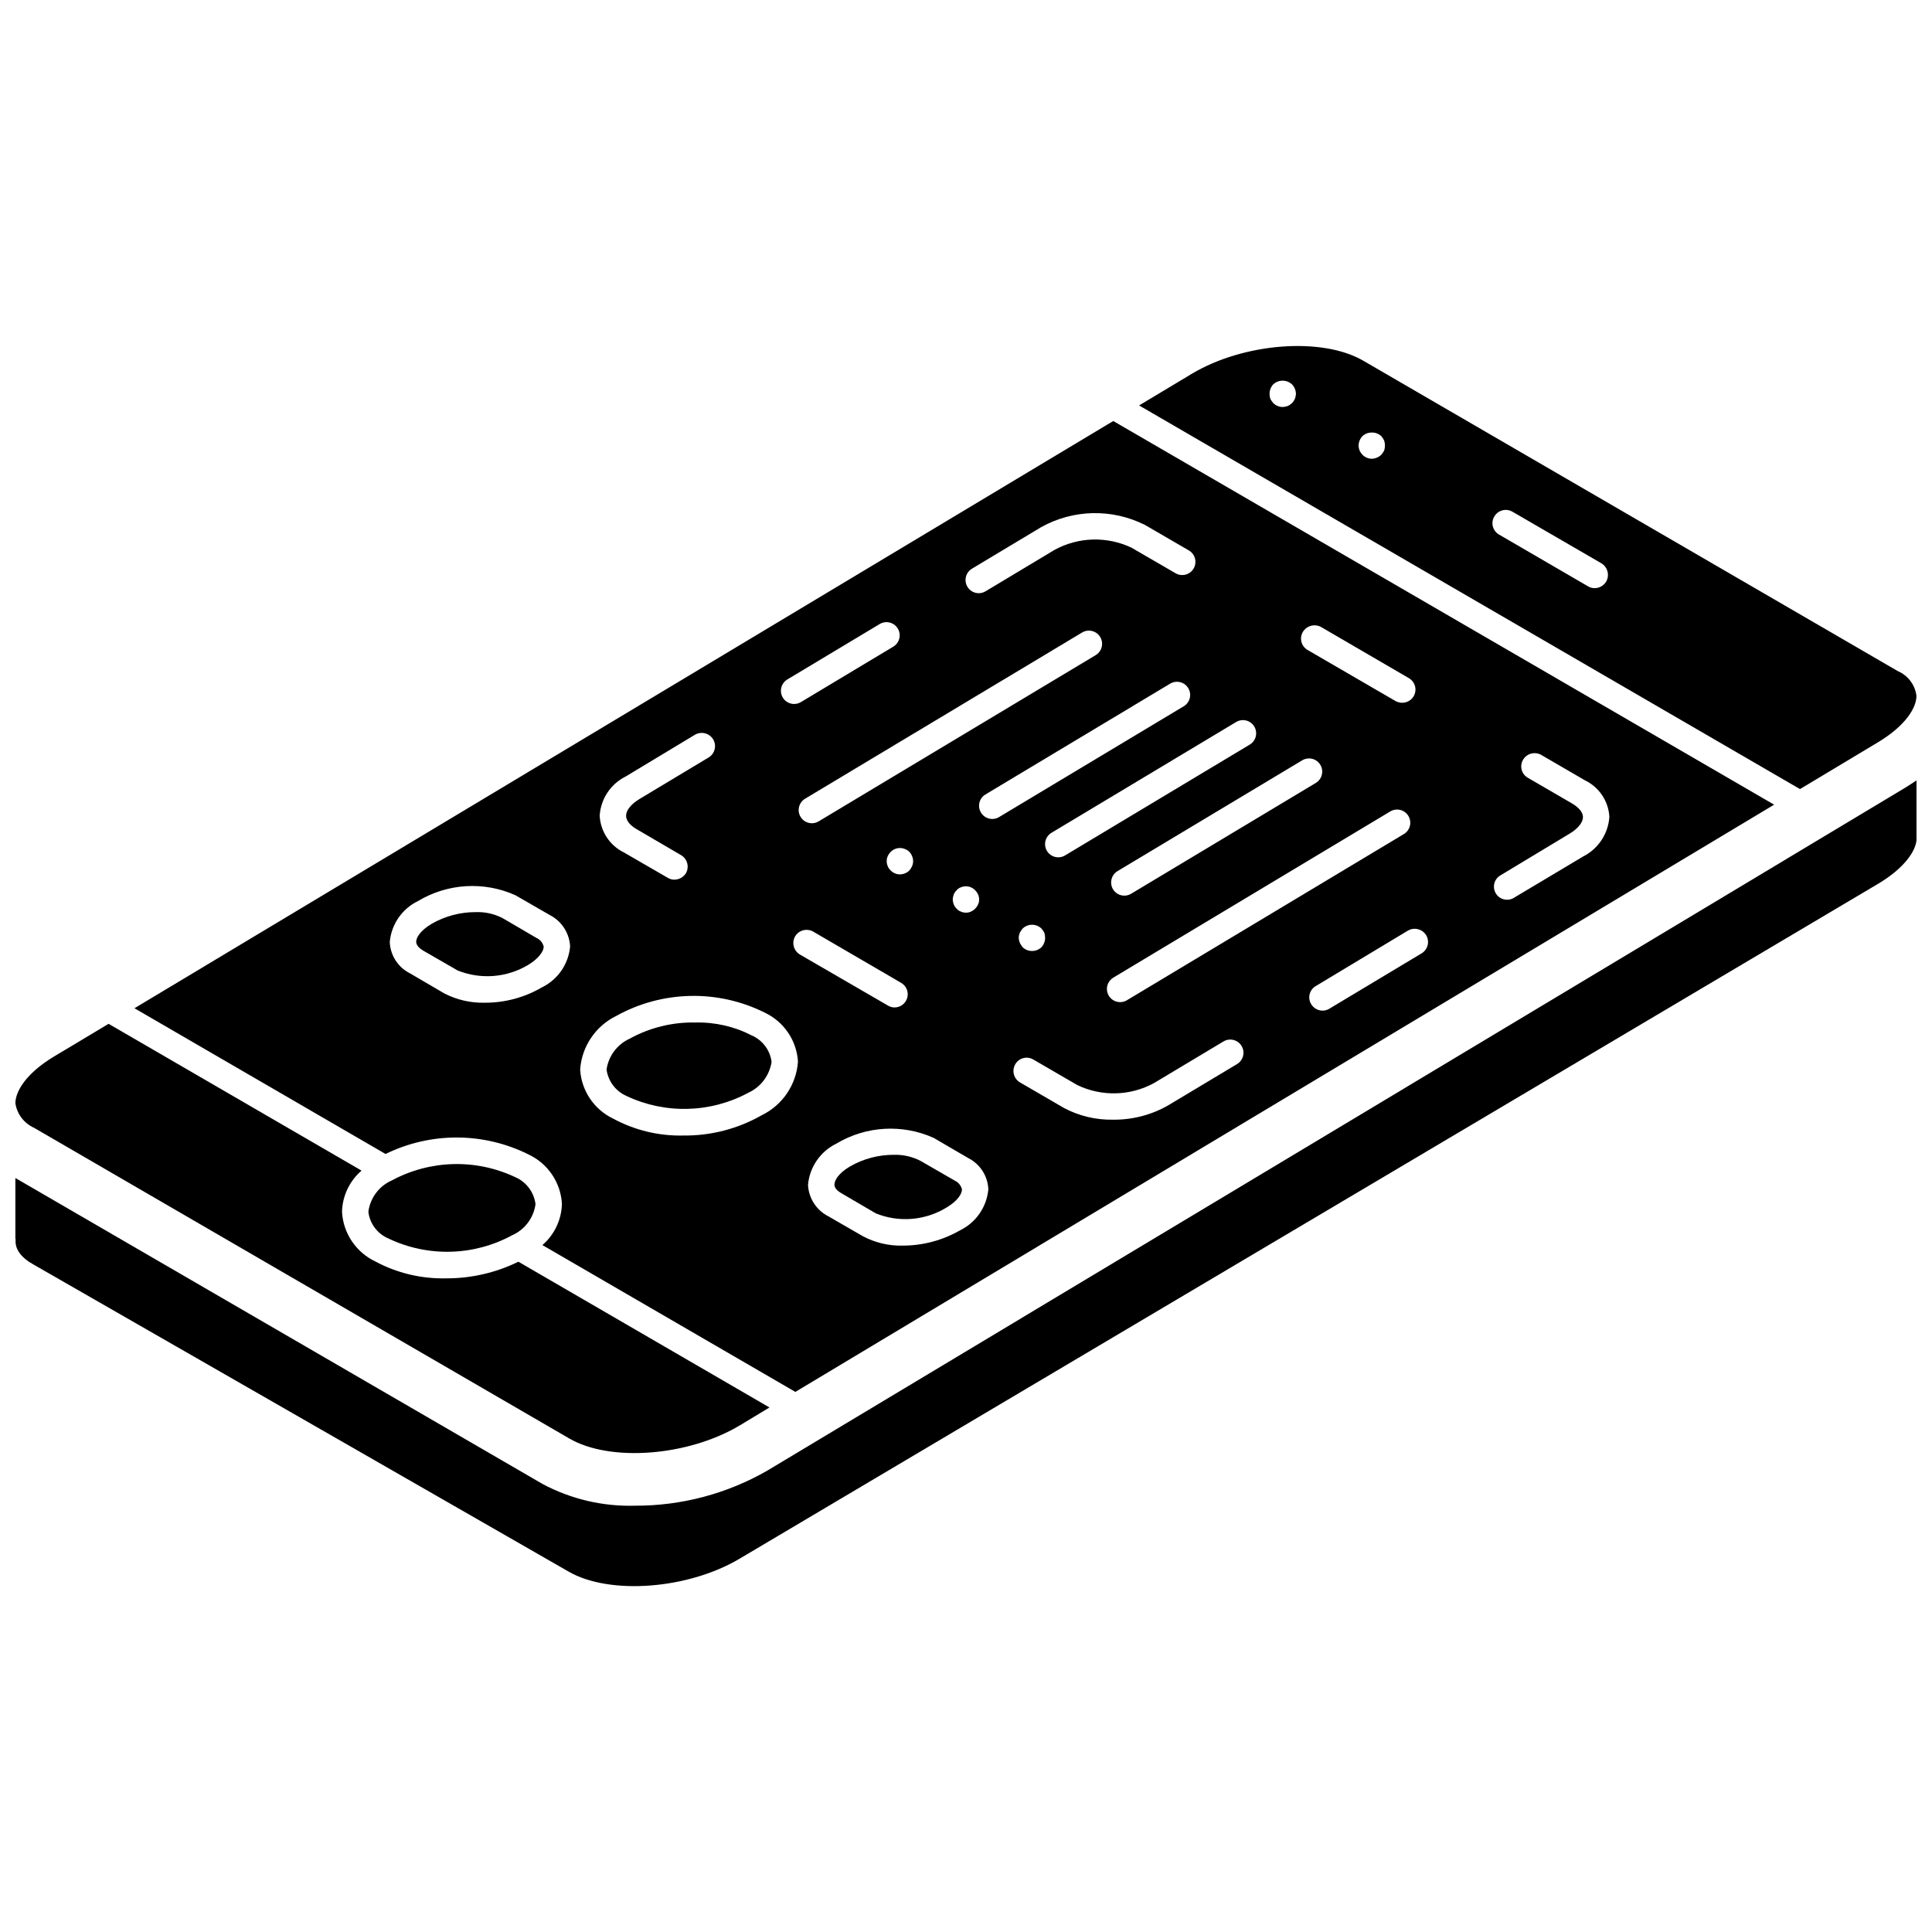 <?xml version="1.0" encoding="UTF-8"?>
<!-- Uploaded to: SVG Repo, www.svgrepo.com, Generator: SVG Repo Mixer Tools -->
<svg width="800px" height="800px" version="1.1" viewBox="144 144 512 512" xmlns="http://www.w3.org/2000/svg">
 <defs>
  <clipPath id="c">
   <path d="m148.09 415h199.91v115h-199.91z"/>
  </clipPath>
  <clipPath id="b">
   <path d="m148.09 350h503.81v215h-503.81z"/>
  </clipPath>
  <clipPath id="a">
   <path d="m445 235h206.9v119h-206.9z"/>
  </clipPath>
 </defs>
 <g clip-path="url(#c)">
  <path d="m153.04 442.89 141.77 82.289c10.844 6.367 31.629 4.758 45.344-3.496l7.766-4.688-66.543-38.629c-5.988 2.938-12.574 4.445-19.242 4.41-6.512 0.137-12.945-1.402-18.684-4.481-5.125-2.441-8.504-7.484-8.816-13.152 0.109-4.207 1.988-8.172 5.176-10.918l-67.035-38.902-14.484 8.676c-7.555 4.547-10.215 9.375-10.215 12.383 0.441 2.875 2.312 5.328 4.969 6.508z"/>
 </g>
 <path d="m397.04 456.89-9.094-5.246c-2.184-1.129-4.613-1.684-7.07-1.609-4.074-0.012-8.078 1.051-11.613 3.078-3.078 1.82-4.129 3.707-4.129 4.828 0 1.047 1.051 1.82 1.891 2.309l9.094 5.316c6.121 2.469 13.051 1.898 18.684-1.539 3.078-1.816 4.129-3.707 4.129-4.828-0.246-1.016-0.941-1.867-1.891-2.309z"/>
 <g clip-path="url(#b)">
  <path d="m347.36 533.72c-10.664 6.133-22.758 9.344-35.059 9.305-8.523 0.246-16.961-1.73-24.488-5.738l-139.74-81.098v15.883c0 0.211 0.07 0.352 0.07 0.492-0.211 2.519 1.469 4.758 4.898 6.644l141.7 81.312c10.848 6.227 31.629 4.688 45.344-3.5l301.59-178.78c7.066-4.199 9.938-8.68 10.215-11.547v-15.883c-0.977 0.629-1.957 1.328-3.008 1.957z"/>
 </g>
 <g clip-path="url(#a)">
  <path d="m641.66 340.73c7.559-4.547 10.285-9.375 10.215-12.387-0.387-2.894-2.277-5.367-4.969-6.508l-141.7-82.285c-10.914-6.301-31.629-4.691-45.344 3.496l-13.992 8.398 175.14 101.67zm-154.5-91.035c-0.371 0.84-1.047 1.516-1.887 1.891-0.426 0.16-0.875 0.254-1.332 0.277-0.941-0.004-1.848-0.383-2.516-1.047-0.297-0.348-0.555-0.723-0.773-1.121-0.137-0.43-0.207-0.879-0.207-1.328 0.004-0.934 0.355-1.828 0.98-2.519 1.039-0.957 2.535-1.23 3.848-0.699 0.41 0.164 0.789 0.402 1.117 0.699 0.645 0.684 1.02 1.578 1.051 2.519-0.023 0.453-0.121 0.902-0.277 1.328zm23.652 13.715c-0.215 0.398-0.473 0.773-0.77 1.121-0.684 0.641-1.578 1.016-2.519 1.047-0.922-0.02-1.797-0.395-2.449-1.047-0.316-0.328-0.578-0.707-0.77-1.121-0.16-0.426-0.254-0.875-0.277-1.328 0.031-0.941 0.402-1.836 1.047-2.519 1.418-1.262 3.551-1.262 4.969 0 0.312 0.355 0.57 0.758 0.77 1.188 0.145 0.43 0.215 0.879 0.211 1.332 0 0.449-0.07 0.898-0.211 1.328zm58.848 34.707c-0.645 1.086-1.816 1.75-3.078 1.75-0.617 0-1.223-0.168-1.75-0.492l-23.582-13.715c-0.801-0.461-1.383-1.223-1.617-2.117-0.238-0.891-0.109-1.844 0.359-2.641 0.957-1.668 3.074-2.262 4.758-1.328l23.652 13.715c1.648 1.008 2.203 3.141 1.258 4.828z"/>
 </g>
 <path d="m256.18 395.94 9.098 5.246c6.113 2.457 13.027 1.914 18.684-1.469 3.008-1.82 4.125-3.777 4.125-4.828-0.227-1.027-0.926-1.883-1.887-2.309l-9.098-5.32c-2.188-1.102-4.617-1.633-7.066-1.539-4.074-0.008-8.082 1.055-11.617 3.082-3.078 1.816-4.129 3.707-4.129 4.758 0 1.047 1.051 1.887 1.891 2.379z"/>
 <path d="m309.99 434.43c10.297 4.871 22.297 4.559 32.328-0.84 3.301-1.516 5.617-4.594 6.16-8.188-0.398-3.094-2.391-5.75-5.25-6.996-4.625-2.387-9.773-3.562-14.977-3.43-6.059-0.125-12.043 1.348-17.352 4.269-3.312 1.5-5.637 4.586-6.156 8.188 0.414 3.082 2.402 5.731 5.246 6.996z"/>
 <path d="m284.1 449.96c5.117 2.414 8.5 7.434 8.816 13.082-0.109 4.207-1.988 8.172-5.176 10.918l67.035 38.906 259.39-155.62-175.14-101.67-259.39 155.62 66.543 38.625c11.973-5.875 26-5.82 37.926 0.141zm70.605-57.801c0.988-1.676 3.144-2.238 4.828-1.258l23.301 13.574c1.359 0.797 2.016 2.402 1.605 3.922-0.406 1.52-1.781 2.578-3.356 2.586-0.617 0.004-1.223-0.168-1.75-0.488l-23.301-13.508c-1.691-0.969-2.285-3.125-1.328-4.828zm2.66-36.496 73.398-44.039c1.07-0.648 2.406-0.672 3.504-0.062 1.094 0.605 1.781 1.754 1.801 3.004 0.02 1.254-0.633 2.418-1.711 3.059l-73.398 44.039c-1.07 0.648-2.406 0.672-3.504 0.066-1.094-0.609-1.781-1.754-1.801-3.008-0.02-1.254 0.633-2.418 1.711-3.059zm46.109 26.699c0.016 0.461-0.078 0.918-0.277 1.332-0.375 0.84-1.051 1.512-1.891 1.887-0.414 0.203-0.871 0.297-1.328 0.281-0.461 0.008-0.914-0.086-1.332-0.281-0.438-0.145-0.824-0.41-1.117-0.77-0.336-0.312-0.598-0.695-0.77-1.117-0.168-0.426-0.262-0.875-0.281-1.332 0.027-0.453 0.121-0.902 0.281-1.328 0.172-0.422 0.434-0.805 0.77-1.117 0.293-0.359 0.68-0.625 1.117-0.773 0.852-0.348 1.809-0.348 2.66 0 0.84 0.375 1.516 1.051 1.891 1.891 0.191 0.418 0.285 0.871 0.277 1.328zm-17.492-10.145c0.008 0.457-0.086 0.914-0.281 1.328-0.164 0.414-0.402 0.793-0.699 1.121-0.664 0.672-1.574 1.051-2.519 1.051-0.457 0.008-0.914-0.09-1.328-0.281-0.426-0.172-0.805-0.434-1.121-0.77-0.34-0.309-0.602-0.691-0.77-1.121-0.191-0.414-0.289-0.871-0.277-1.328-0.016-0.461 0.078-0.914 0.277-1.328 0.375-0.844 1.051-1.516 1.891-1.891 0.852-0.352 1.809-0.352 2.66 0 0.449 0.164 0.855 0.426 1.188 0.77 0.312 0.316 0.551 0.699 0.699 1.121 0.199 0.414 0.297 0.867 0.281 1.328zm12.453 97.824c-4.617 2.656-9.852 4.055-15.184 4.059-3.703 0.098-7.367-0.773-10.633-2.519l-9.098-5.25c-3.156-1.609-5.215-4.785-5.387-8.324 0.41-4.699 3.25-8.84 7.484-10.918 7.836-4.707 17.48-5.281 25.82-1.539l9.098 5.316c3.184 1.586 5.25 4.777 5.387 8.328-0.434 4.676-3.269 8.785-7.488 10.848zm5.527-110.71c-0.48-0.793-0.621-1.746-0.395-2.648 0.223-0.898 0.801-1.676 1.598-2.148l48.934-29.359c1.07-0.645 2.406-0.672 3.504-0.062 1.094 0.605 1.781 1.754 1.801 3.004 0.02 1.254-0.637 2.422-1.711 3.059l-48.934 29.359c-0.797 0.477-1.75 0.617-2.648 0.395-0.898-0.227-1.672-0.801-2.148-1.594zm17.004 33.184c0.008 0.934-0.344 1.836-0.977 2.519-0.68 0.645-1.586 1-2.519 0.98-0.914 0.004-1.793-0.348-2.449-0.98-0.297-0.371-0.555-0.77-0.77-1.191-0.168-0.422-0.262-0.871-0.281-1.328 0.027-0.457 0.121-0.902 0.281-1.328 0.215-0.402 0.473-0.777 0.77-1.121 1.391-1.328 3.578-1.328 4.969 0 0.297 0.344 0.555 0.719 0.77 1.121 0.137 0.43 0.207 0.875 0.207 1.328zm50.801 33.516-18.332 10.988c-4.414 2.488-9.414 3.769-14.484 3.707-4.504 0.086-8.961-0.973-12.945-3.078l-11.684-6.789c-1.68-0.984-2.242-3.144-1.262-4.828 0.465-0.801 1.227-1.383 2.117-1.617 0.895-0.238 1.844-0.109 2.641 0.359l11.688 6.785c6.481 3.109 14.062 2.902 20.363-0.559l18.332-10.984c1.074-0.664 2.426-0.695 3.531-0.082 1.105 0.613 1.797 1.773 1.805 3.039 0.004 1.266-0.668 2.434-1.77 3.059zm-32.723-22.953 73.391-44.039c1.07-0.648 2.406-0.672 3.504-0.066 1.094 0.609 1.781 1.754 1.801 3.008 0.02 1.254-0.633 2.418-1.711 3.059l-73.391 44.039c-0.543 0.328-1.164 0.5-1.797 0.496-1.574 0-2.949-1.047-3.371-2.562-0.418-1.516 0.227-3.125 1.574-3.934zm53.648-51.582-48.926 29.355c-1.074 0.648-2.41 0.672-3.504 0.066-1.098-0.609-1.785-1.754-1.801-3.008-0.02-1.25 0.633-2.418 1.707-3.059l48.93-29.355c1.07-0.648 2.406-0.672 3.504-0.066 1.094 0.609 1.781 1.754 1.801 3.008 0.02 1.254-0.633 2.418-1.711 3.059zm48.91 24.504 18.332-11.055c2.238-1.328 3.57-3.008 3.57-4.406 0-1.262-1.121-2.59-2.938-3.641l-11.688-6.789c-0.801-0.461-1.383-1.223-1.621-2.113-0.234-0.895-0.105-1.848 0.363-2.644 0.969-1.652 3.07-2.238 4.758-1.328l11.684 6.789c3.738 1.812 6.203 5.508 6.438 9.656-0.297 4.473-2.926 8.461-6.926 10.496l-18.406 10.984c-0.52 0.332-1.129 0.5-1.746 0.488-1.234 0.027-2.387-0.613-3.012-1.68-0.477-0.785-0.621-1.73-0.398-2.625 0.223-0.895 0.797-1.66 1.59-2.133zm-19.664 15.816c0.484 0.797 0.629 1.754 0.406 2.66s-0.797 1.684-1.594 2.168l-24.492 14.695c-0.547 0.332-1.18 0.5-1.82 0.488-1.199-0.023-2.309-0.656-2.938-1.68-0.5-0.793-0.656-1.758-0.43-2.668 0.223-0.91 0.809-1.691 1.621-2.16l24.418-14.695c1.668-0.969 3.805-0.441 4.828 1.191zm-32.676-80.332c0.992-1.664 3.121-2.25 4.828-1.328l23.301 13.574c1.359 0.797 2.016 2.402 1.605 3.922-0.406 1.52-1.781 2.578-3.356 2.586-0.605 0.004-1.207-0.141-1.75-0.418l-23.371-13.578c-0.797-0.461-1.383-1.223-1.617-2.113-0.238-0.895-0.109-1.844 0.359-2.644zm-12.867 25.051c0.477 0.793 0.621 1.75 0.395 2.648-0.227 0.902-0.801 1.676-1.598 2.152l-48.934 29.359c-1.07 0.648-2.41 0.672-3.504 0.062-1.094-0.605-1.781-1.754-1.801-3.004-0.02-1.254 0.633-2.418 1.711-3.059l48.934-29.359c1.656-0.992 3.801-0.453 4.797 1.199zm-74.805-41.836 18.348-11.012c8.492-4.723 18.77-4.941 27.457-0.59l11.664 6.773c1.672 0.969 2.238 3.109 1.27 4.781-0.969 1.672-3.113 2.242-4.785 1.27l-11.664-6.769c-6.477-3.082-14.039-2.883-20.348 0.535l-18.348 11.012c-1.07 0.648-2.41 0.672-3.504 0.066s-1.781-1.754-1.801-3.008c-0.02-1.25 0.633-2.418 1.711-3.059zm-48.926 29.355 24.461-14.676c1.074-0.648 2.41-0.672 3.504-0.066 1.098 0.609 1.781 1.754 1.801 3.008 0.02 1.25-0.633 2.418-1.711 3.059l-24.461 14.676c-1.074 0.648-2.41 0.676-3.504 0.066-1.098-0.605-1.785-1.754-1.801-3.008-0.02-1.25 0.633-2.418 1.711-3.059zm-42.816 25.707 18.336-11.055c1.68-0.973 3.832-0.414 4.828 1.258 0.961 1.645 0.434 3.758-1.191 4.758l-18.402 11.055c-2.168 1.332-3.5 2.941-3.5 4.41 0 1.258 1.051 2.59 2.941 3.637l11.613 6.789c1.66 0.961 2.254 3.074 1.332 4.758-0.66 1.074-1.82 1.734-3.082 1.75-0.617 0.004-1.223-0.168-1.746-0.488l-11.617-6.719c-3.754-1.832-6.215-5.555-6.438-9.727 0.27-4.469 2.914-8.445 6.926-10.426zm-2.519 63.465c12.191-6.762 26.934-7.078 39.398-0.84 5.047 2.41 8.395 7.363 8.746 12.945-0.426 6.109-4.082 11.523-9.586 14.207-6.348 3.621-13.547 5.484-20.855 5.387-6.461 0.141-12.852-1.402-18.539-4.481-5.066-2.422-8.418-7.406-8.746-13.012 0.43-6.106 4.082-11.52 9.582-14.207zm-52.547-30.438c7.836-4.707 17.48-5.285 25.82-1.539l9.094 5.246c3.16 1.613 5.215 4.789 5.391 8.328-0.418 4.68-3.262 8.797-7.488 10.848-4.606 2.688-9.852 4.09-15.184 4.059-3.695 0.082-7.352-0.758-10.637-2.449l-9.098-5.32c-3.18-1.582-5.246-4.773-5.387-8.324 0.414-4.684 3.258-8.801 7.488-10.848z"/>
 <path d="m280.6 455.98c-10.43-4.941-22.586-4.629-32.75 0.84-3.394 1.488-5.758 4.648-6.227 8.328 0.379 3.137 2.406 5.836 5.316 7.066 10.422 4.977 22.598 4.664 32.75-0.84 3.375-1.477 5.734-4.606 6.227-8.258-0.391-3.148-2.41-5.859-5.316-7.137z"/>
</svg>